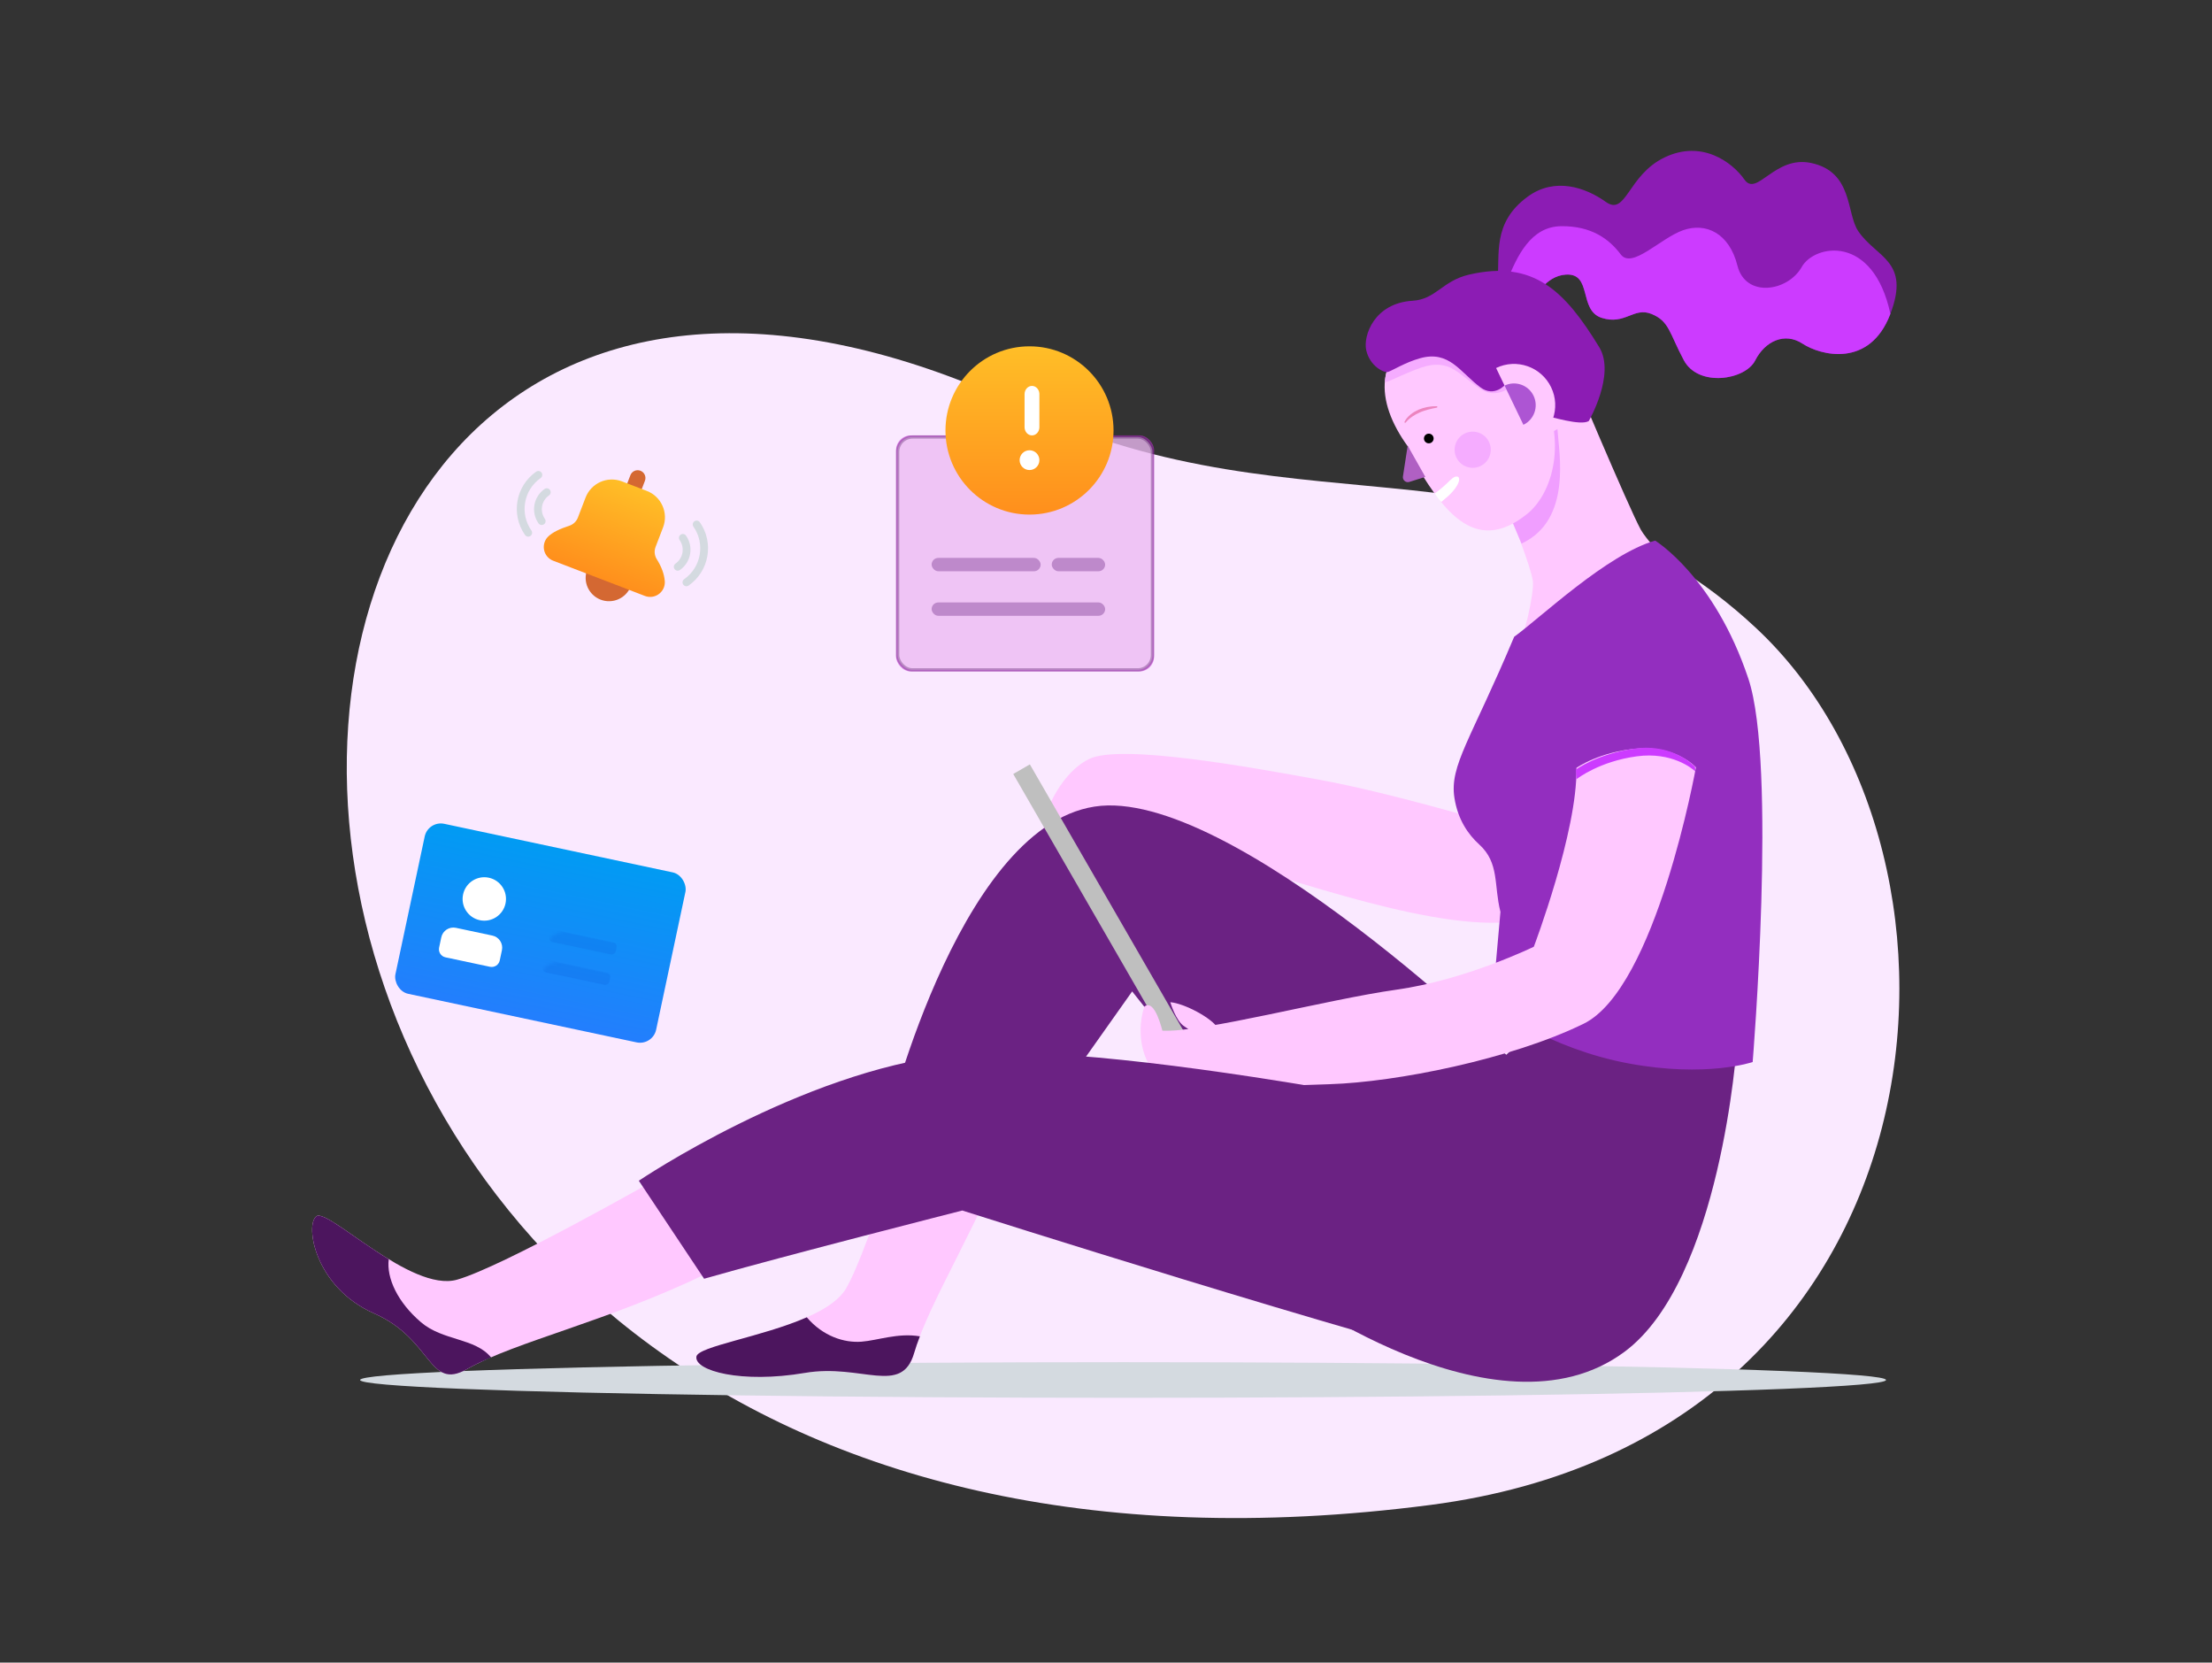 <?xml version="1.0" encoding="UTF-8"?>
<svg width="704px" height="529px" viewBox="0 0 704 529" version="1.1" xmlns="http://www.w3.org/2000/svg" xmlns:xlink="http://www.w3.org/1999/xlink">
    <rect x="0" y="0" width="704" height="529" fill="#333333" stroke="none"/>
    <title>704x528/consulta-cnpj</title>
    <defs>
        <linearGradient x1="50%" y1="-2.48949813e-15%" x2="50%" y2="100%" id="linearGradient-1">
            <stop stop-color="#019BF3" offset="0%"></stop>
            <stop stop-color="#237EFD" offset="100%"></stop>
        </linearGradient>
        <rect id="path-2" x="0" y="0" width="84.833" height="55.294" rx="5.244"></rect>
        <linearGradient x1="50%" y1="0%" x2="50%" y2="100%" id="linearGradient-4">
            <stop stop-color="#FFBE27" offset="0%"></stop>
            <stop stop-color="#FF8F1C" offset="100%"></stop>
        </linearGradient>
        <linearGradient x1="50%" y1="0%" x2="50%" y2="100%" id="linearGradient-5">
            <stop stop-color="#FFBE27" offset="0%"></stop>
            <stop stop-color="#FF8F1C" offset="100%"></stop>
        </linearGradient>
    </defs>
    <g id="704x528/consulta-cnpj" stroke="none" stroke-width="1" fill="none" fill-rule="evenodd" transform="translate(0, 1)">
        <g id="Ilustra-/-01-Copy-5" transform="translate(98, 45)">
            <g id="Group-22" transform="translate(0.969, 0.626)">
                <g id="Graphics/Onboarding/Step1" transform="translate(0.381, 0.344)">
                    <path d="M226.994,83.027 C315.306,124.688 389.672,87.412 459.71,153.018 C537.864,226.227 522.538,410.171 355.994,431.858 C-82.774,488.996 -77.047,-60.407 226.994,83.027" id="Fill-1" fill="#FAE9FF"></path>
                    <ellipse id="Oval-Copy" fill="#D4DAE0" cx="258.082" cy="392.107" rx="242.822" ry="5.669"></ellipse>
                    <g id="Group-73" transform="translate(182.962, 195.266)"></g>
                    <g id="Group-78">
                        <path d="M225.434,307.841 C213.156,341.714 196.588,366.333 191.579,383.558 C187.6,397.237 174.837,386.8 156.814,389.858 C136.586,393.29 121.581,389.191 122.297,384.66 C123.012,380.13 162.3,376.135 169.949,362.951 C177.598,349.767 192.855,297.948 192.855,297.948 L225.434,307.841 Z" id="Fill-1" fill="#FFC8FF"></path>
                        <path d="M174.837,379.921 C169.296,380.347 162.57,378.19 157.416,372.168 C143.125,378.442 122.809,381.415 122.296,384.66 C121.581,389.191 136.586,393.291 156.814,389.858 C174.837,386.801 187.6,397.237 191.578,383.558 C192.074,381.856 192.709,380.062 193.414,378.217 C186.411,377.046 180.017,379.522 174.837,379.921" id="Fill-3" fill="#4C155E"></path>
                        <g id="Group-11" transform="translate(0, 327.204)" fill="#FFC8FF">
                            <path d="M126.268,30.702 C93.888,46.449 64.869,52.564 49.291,61.431 C36.917,68.474 38.447,51.952 19.661,43.696 C0.874,35.441 -2.333,15.566 1.332,12.815 C4.999,10.063 31.42,37.123 46.083,32.996 C60.745,28.867 109.773,0.89 109.773,0.89 L126.268,30.702 Z" id="Fill-9"></path>
                        </g>
                        <path d="M392.335,165.66 C392.335,165.66 400.73,162.39 412.831,164.484 C424.93,166.577 429.258,174.789 429.258,174.789 C429.258,174.789 410.835,240.403 385.609,245.723 C360.383,251.042 309.444,231.611 289.152,226.61 C268.859,221.607 258.206,219.033 258.206,219.033 C258.206,219.033 254.729,222.841 251.836,222.595 C248.943,222.349 249.283,221.192 249.283,221.192 C249.283,221.192 247.858,222.71 245.929,222.948 C244,223.186 242.99,221.834 242.99,221.834 C242.99,221.834 239.9,224.145 237.899,223.684 C235.898,223.222 236.528,221.245 236.528,221.245 C236.528,221.245 234.526,221.99 232.989,218.319 C231.451,214.648 237.26,199.453 247.274,194.522 C257.286,189.589 299.081,197.182 321.062,201.221 C343.044,205.26 374.42,214.623 374.42,214.623 C374.42,214.623 387.773,185.345 392.335,165.66" id="Fill-12" fill="#FFC8FF"></path>
                        <path d="M389.273,297.824 C387.898,295.53 299.008,208.388 253.188,209.305 C207.369,210.223 183.084,310.207 183.084,310.207 L222.031,323.508 L260.978,268.47 L345.286,374.876 L389.273,297.824 Z" id="Fill-17" fill="#6B2283"></path>
                        <path d="M434.204,134.102 C434.036,143.598 426.827,153.355 413.362,155.973 C398.907,158.784 388.335,165.845 383.451,159.026 C385.489,157.158 389.059,141.504 388.485,137.79 C387.04,128.483 366.795,82.14 366.795,82.14 L399.663,68.533 C399.663,68.533 418.993,114.589 422.877,121.592 C424.333,124.206 430.236,131.07 434.204,134.102" id="Fill-19" fill="#FFC8FF"></path>
                        <g id="Group-26" transform="translate(307.339, 276.277)" fill="#6B2283">
                            <path d="M146.082,9.163 C146.082,9.163 141.074,84.042 110.343,106.854 C69.563,137.125 0.833,85.757 0.833,85.757 L30.616,38.516 C30.616,38.516 47.57,39.433 84.225,0.908 C123.866,5.69 146.082,9.163 146.082,9.163" id="Fill-24"></path>
                        </g>
                        <path d="M396.328,89.539 C396.764,96.916 401.103,118.479 384.894,125.983 C381.481,117.797 377.719,109.126 374.6,102.033 L396.328,89.539 Z" id="Fill-27" fill="#F09EFF"></path>
                        <path d="M382.553,155.643 C368.827,188.298 361.938,196.545 363.536,206.852 C364.617,213.835 367.963,218.568 371.403,221.688 C377.931,227.611 376.017,234.619 378.19,243.165 L375.526,273.057 C375.526,273.057 393.286,286.626 419.055,291.403 C443.798,295.989 458.46,290.944 458.46,290.944 C458.46,290.944 466.252,196.355 457.086,168.945 C446.233,136.485 427.424,125.038 427.424,125.038 C412.183,129.348 390.892,149.598 382.553,155.643" id="Fill-29" fill="#932EBF"></path>
                        <g id="Group-37" transform="translate(376.905, 0.857)" fill="#8C1CB4">
                            <path d="M0.322,41.468 C1.238,33.463 -1.553,23.103 10.01,14.705 C18.561,8.495 28.272,11.733 34.801,16.4 C41.331,21.069 41.735,7.925 53.512,2.264 C65.289,-3.396 74.977,3.67 78.941,9.31 C82.904,14.949 88.51,1.595 100.104,4.017 C113.532,6.823 111.309,19.956 115.114,25.652 C120.848,34.238 131.918,35.025 125.332,52.18 C118.746,69.334 103.127,65.267 97.441,61.524 C91.754,57.783 85.487,60.697 82.338,66.893 C79.189,73.091 64.294,75.468 59.654,66.796 C55.012,58.124 55.05,54.374 49.365,52.064 C43.681,49.754 40.953,55.698 33.501,53.306 C26.048,50.914 30.621,38.987 22.078,39.545 C15.394,39.981 12.113,47.267 12.113,47.267 L0.322,41.468 Z" id="Fill-35"></path>
                        </g>
                        <path d="M474.059,37.997 C469.684,45.786 456.214,47.921 453.614,37.552 C451.013,27.184 443.559,23.731 436.304,26.284 C429.049,28.837 420.052,38.771 416.456,33.961 C412.859,29.151 407.201,24.893 397.527,24.998 C387.854,25.104 383.504,34.446 380.272,42.525 C380.272,42.525 380.244,43.016 380.205,43.789 L389.019,48.124 C389.019,48.124 392.299,40.839 398.983,40.402 C407.525,39.844 402.954,51.771 410.406,54.164 C417.859,56.555 420.586,50.612 426.271,52.922 C431.956,55.232 431.918,58.981 436.558,67.653 C441.199,76.325 456.094,73.948 459.242,67.751 C462.391,61.554 468.659,58.64 474.345,62.382 C480.031,66.124 495.65,70.191 502.236,53.037 C502.256,52.987 502.273,52.939 502.291,52.891 C496.826,27.388 478.135,30.741 474.059,37.997" id="Fill-38" fill="#CC3BFF"></path>
                        <path d="M349.8,98.34 C359.215,114.421 369.563,130.308 386.647,116.584 C395.012,109.865 399.484,93.112 390.891,76.718 C382.297,60.323 375.846,48.557 355.754,57.354 C337.506,65.343 338.247,80.672 348.682,95.039 C349.354,95.966 349.211,97.334 349.8,98.34" id="Fill-40" fill="#FFC8FF"></path>
                        <path d="M354.017,93.263 C354.413,94.017 355.343,94.308 356.096,93.912 C356.85,93.517 357.141,92.585 356.745,91.831 C356.351,91.077 355.419,90.787 354.666,91.182 C353.913,91.578 353.622,92.509 354.017,93.263" id="Fill-42" fill="#000000"></path>
                        <path d="M364.265,98.798 C365.741,101.612 369.217,102.697 372.029,101.221 C374.84,99.744 375.924,96.264 374.449,93.45 C372.974,90.635 369.497,89.551 366.686,91.027 C363.874,92.504 362.79,95.983 364.265,98.798" id="Fill-44" fill="#F5ACFF"></path>
                        <path d="M348.661,94.834 L347.156,104.62 C346.978,105.778 348.076,106.72 349.191,106.367 L354.277,104.758 L348.661,94.834 Z" id="Fill-46" fill="#B060C3"></path>
                        <path d="M357.946,82.727 C357.006,82.923 356.068,83.099 355.16,83.349 C354.259,83.612 353.359,83.87 352.517,84.267 C351.66,84.626 350.846,85.074 350.087,85.601 C349.335,86.125 348.612,86.75 348.049,87.451 L348.03,87.474 C347.953,87.571 347.814,87.585 347.718,87.51 C347.636,87.443 347.613,87.331 347.656,87.24 C348.106,86.298 348.804,85.569 349.57,84.922 C350.345,84.282 351.226,83.792 352.13,83.376 C353.05,82.992 354.005,82.708 354.973,82.523 C355.458,82.434 355.949,82.386 356.433,82.321 C356.925,82.305 357.414,82.28 357.902,82.284 C358.026,82.285 358.125,82.386 358.124,82.509 C358.123,82.616 358.047,82.705 357.946,82.727" id="Fill-48" fill="#EC84BF"></path>
                        <path d="M364.508,104.678 C363.415,104.5 362.72,105.332 360.991,106.981 C359.744,108.17 358.035,109.503 357.258,110.083 C357.955,111.043 358.405,111.841 359.365,112.729 C359.756,112.392 361.175,111.23 361.685,110.748 C365.599,107.053 365.386,104.822 364.508,104.678" id="Fill-50" fill="#FFFFFF"></path>
                        <path d="M390.891,76.718 C382.296,60.324 375.845,48.557 355.753,57.354 C346.306,61.491 341.958,67.598 341.401,74.517 C341.715,74.553 342.039,74.529 342.356,74.416 C343.743,73.92 348.32,71.592 353.008,69.987 C362.162,66.854 365.075,72.41 371.839,76.821 C376.477,79.845 380.648,76.673 380.648,76.673 L392.373,85.601 C392.926,85.682 393.624,85.81 394.419,85.961 C393.666,82.913 392.511,79.81 390.891,76.718" id="Fill-52" fill="#F5ACFF"></path>
                        <path d="M335.472,64.456 C334.444,59.928 337.964,49.467 350.207,48.727 C357.697,48.273 359.633,42.382 368.264,40.392 C388.841,35.65 398.744,45.688 409.615,63.464 C414.921,72.142 406.295,87.007 406.295,87.007 C403.618,88.571 394.463,85.643 390.998,84.925 L379.82,75.319 C379.82,75.319 376.301,79.593 371.849,76.299 C365.359,71.496 361.948,64.421 352.624,67.007 C347.85,68.332 343.751,70.976 342.337,71.389 C341.264,71.702 336.661,69.694 335.472,64.456 Z" id="Fill-54" fill="#8C1CB4"></path>
                        <path d="M388.187,93.793 C394.718,90.647 397.464,82.797 394.321,76.26 C391.178,69.723 383.336,66.974 376.805,70.12 L388.187,93.793 Z" id="Fill-56" fill="#FFC8FF"></path>
                        <path d="M385.495,88.194 C388.936,86.536 390.384,82.399 388.728,78.955 C387.071,75.509 382.939,74.06 379.497,75.718 L385.495,88.194 Z" id="Fill-58" fill="#AD55D3"></path>
                        <polygon id="Fill-60" fill="#BFBFBF" points="278.515 283.091 273.224 286.149 223.127 199.295 228.419 196.237"></polygon>
                        <path d="M421.961,191.197 C409.717,192.125 402.374,197.347 402.374,197.347 C402.751,217.551 388.814,254.253 388.814,254.253 C388.814,254.253 367.184,264.815 345.052,267.928 C322.92,271.039 283.582,281.58 270.6,280.968 C270.533,280.965 268.27,270.687 264.873,273.286 C261.665,282.613 264.338,297.977 278.695,299.659 C284.014,299.424 310.604,298.397 323.944,297.987 C344.834,297.348 381.471,290.099 404.637,278.773 C427.802,267.449 440.405,197.175 440.405,197.175 C440.405,197.175 434.205,190.27 421.961,191.197" id="Fill-62" fill="#FFC8FF"></path>
                        <path d="M421.534,193.681 C432.809,192.145 439.299,197.632 440.191,198.444 C440.174,196.538 440.018,196.922 440.018,196.922 C440.018,196.922 433.284,189.532 421.117,191.189 C408.95,192.846 402.186,197.903 402.186,197.903 C402.264,198.897 402.328,199.918 402.381,200.964 C402.887,200.568 409.825,195.276 421.534,193.681" id="Fill-64" fill="#CC3BFF"></path>
                        <path d="M288.317,280.242 C286.331,276.879 277.473,272.254 273.12,271.91 C273.12,271.91 274.876,277.948 277.625,279.631 C280.375,281.313 281.902,283.911 281.902,283.911 L288.317,280.242 Z" id="Fill-66" fill="#FFC8FF"></path>
                        <path d="M379.498,389.247 C336.732,379.462 206.91,338.184 206.91,338.184 C206.91,338.184 150.4,352.555 124.74,359.894 L103.969,328.706 C103.969,328.706 155.479,293.924 203.703,288.65 C258.228,282.689 403.936,315.253 403.936,315.253 L379.498,389.247 Z" id="Fill-68" fill="#6B2283"></path>
                        <g id="Group-72" transform="translate(0, 339.676)" fill="#4C155E">
                            <path d="M34.628,34.053 C27.268,27.77 23.596,20.054 24.373,13.999 C13.504,7.404 3.487,-1.274 1.333,0.343 C-2.333,3.095 0.874,22.969 19.66,31.225 C38.446,39.481 36.918,56.003 49.29,48.959 C51.552,47.673 54.126,46.445 56.923,45.236 C51.786,38.991 41.639,40.039 34.628,34.053" id="Fill-70"></path>
                        </g>
                        <path d="M53.121,386.644 C54.333,386.06 55.6,385.484 56.923,384.913 C56.898,384.883 56.869,384.86 56.844,384.83 C55.542,385.426 54.296,386.029 53.121,386.644" id="Fill-76" fill="#05232C"></path>
                    </g>
                </g>
                <g id="Group-3-Copy" transform="translate(73.035, 250.624) rotate(12) translate(-73.035, -250.624) translate(30.535, 222.624)">
                    <mask id="mask-3" fill="white">
                        <use xlink:href="#path-2"></use>
                    </mask>
                    <use id="Mask" fill="url(#linearGradient-1)" xlink:href="#path-2"></use>
                    <path d="M27.632,31.597 C29.805,31.597 31.566,33.358 31.566,35.53 L31.566,38.848 C31.566,40.297 30.392,41.471 28.944,41.471 L14.459,41.471 C13.011,41.471 11.837,40.297 11.837,38.848 L11.837,35.53 C11.837,33.358 13.598,31.597 15.771,31.597 L27.632,31.597 Z M22.688,13.824 C26.501,13.824 29.593,16.918 29.593,20.735 C29.593,24.553 26.501,27.647 22.688,27.647 C18.874,27.647 15.783,24.553 15.783,20.735 C15.783,16.918 18.874,13.824 22.688,13.824 Z" id="Combined-Shape" fill="#FFFFFF" mask="url(#mask-3)"></path>
                    <rect id="Rectangle-Copy" fill="#0B64E0" opacity="0.5" mask="url(#mask-3)" x="45.376" y="35.546" width="21.702" height="3.95" rx="1.311"></rect>
                    <rect id="Rectangle-Copy-2" fill="#0B64E0" opacity="0.5" mask="url(#mask-3)" x="45.376" y="25.672" width="21.702" height="3.95" rx="1.311"></rect>
                </g>
                <g id="Group-35" transform="translate(95.709, 121.127) scale(-1, 1) rotate(-10) translate(-95.709, -121.127) translate(57.209, 97.627)">
                    <path d="M29.11,38.679 L43.975,38.679 L43.975,39.513 C43.975,43.618 40.647,46.945 36.543,46.945 C32.438,46.945 29.11,43.618 29.11,39.513 L29.11,38.679 L29.11,38.679 Z" id="Rectangle-Copy-66" fill="#D46832"></path>
                    <g id="Group" transform="translate(36.271, 22.334) rotate(-11) translate(-36.271, -22.334) translate(15.271, 3.834)">
                        <path d="M18.383,0.006 L23.338,0.006 L23.338,4.142 C23.338,5.51 22.229,6.619 20.861,6.619 C19.493,6.619 18.383,5.51 18.383,4.142 L18.383,0.006 L18.383,0.006 Z" id="Rectangle-Copy-65" fill="#D46832" transform="translate(20.861, 3.313) rotate(180) translate(-20.861, -3.313) "></path>
                        <path d="M16.656,5.278 L25.134,5.278 C30.091,5.278 34.109,9.296 34.109,14.253 L34.109,21.061 C34.109,22.392 34.713,23.651 35.75,24.484 C38.259,26.5 39.914,28.325 40.716,29.959 C40.716,29.959 40.716,29.959 40.716,29.959 C41.853,32.276 40.897,35.075 38.58,36.212 C37.939,36.527 37.235,36.69 36.522,36.69 L5.268,36.69 C2.688,36.69 0.596,34.598 0.596,32.018 C0.596,31.304 0.759,30.6 1.074,29.959 C1.074,29.959 1.074,29.959 1.074,29.959 C2.063,27.942 3.677,26.099 5.916,24.429 C7.026,23.6 7.681,22.296 7.681,20.91 L7.681,14.253 C7.681,9.296 11.699,5.278 16.656,5.278 Z" id="Rectangle-Copy-67" fill="url(#linearGradient-4)"></path>
                    </g>
                    <g id="Group-2-Copy" transform="translate(12.077, 27.297) scale(-1, 1) translate(-12.077, -27.297) translate(0.077, 15.797)" fill="#D4DAE0" fill-rule="nonzero">
                        <path d="M5.16,7.232 C9.493,7.232 13.005,10.748 13.005,15.085 C13.005,15.77 12.451,16.325 11.767,16.325 C11.082,16.325 10.528,15.77 10.528,15.085 C10.528,12.117 8.125,9.712 5.16,9.712 C4.476,9.712 3.921,9.156 3.921,8.472 C3.921,7.787 4.476,7.232 5.16,7.232 Z" id="Path" transform="translate(8.463, 11.778) rotate(-315) translate(-8.463, -11.778) "></path>
                        <path d="M5.443,3.641 C13.425,3.641 19.895,10.118 19.895,18.108 C19.895,18.792 19.341,19.348 18.657,19.348 C17.973,19.348 17.418,18.792 17.418,18.108 C17.418,11.488 12.057,6.121 5.443,6.121 C4.759,6.121 4.205,5.566 4.205,4.881 C4.205,4.196 4.759,3.641 5.443,3.641 Z" id="Path-Copy" transform="translate(12.05, 11.494) rotate(-315) translate(-12.05, -11.494) "></path>
                    </g>
                    <g id="Group-2-Copy-2" transform="translate(52.312, 8.998)" fill="#D4DAE0" fill-rule="nonzero">
                        <path d="M5.16,7.232 C9.493,7.232 13.005,10.748 13.005,15.085 C13.005,15.77 12.451,16.325 11.767,16.325 C11.082,16.325 10.528,15.77 10.528,15.085 C10.528,12.117 8.125,9.712 5.16,9.712 C4.476,9.712 3.921,9.156 3.921,8.472 C3.921,7.787 4.476,7.232 5.16,7.232 Z" id="Path" transform="translate(8.463, 11.778) rotate(-315) translate(-8.463, -11.778) "></path>
                        <path d="M5.443,3.641 C13.425,3.641 19.895,10.118 19.895,18.108 C19.895,18.792 19.341,19.348 18.657,19.348 C17.973,19.348 17.418,18.792 17.418,18.108 C17.418,11.488 12.057,6.121 5.443,6.121 C4.759,6.121 4.205,5.566 4.205,4.881 C4.205,4.196 4.759,3.641 5.443,3.641 Z" id="Path-Copy" transform="translate(12.05, 11.494) rotate(-315) translate(-12.05, -11.494) "></path>
                    </g>
                </g>
                <g id="Group-4" transform="translate(186.21, 63.564)">
                    <g id="Group-39-Copy-2" transform="translate(0, 28.345)">
                        <rect id="Rectangle-Copy-40" fill-opacity="0.553" fill="#CA3DDC" x="0" y="0" width="82.121" height="75.115" rx="4.705"></rect>
                        <rect id="Rectangle-Copy-40" stroke-opacity="0.331" stroke="#4C155E" stroke-width="1.034" fill-opacity="0.498" fill="#FFFFFF" x="0.517" y="0.517" width="81.087" height="74.081" rx="4.705"></rect>
                        <rect id="Rectangle-Copy-79" fill="#6C2584" opacity="0.368" x="11.327" y="53.147" width="55.219" height="4.252" rx="2.126"></rect>
                        <rect id="Rectangle-Copy-80" fill="#6C2584" opacity="0.368" x="11.327" y="38.975" width="34.689" height="4.252" rx="2.126"></rect>
                        <rect id="Rectangle-Copy-81" fill="#6C2584" opacity="0.368" x="49.556" y="38.975" width="16.99" height="4.252" rx="2.126"></rect>
                    </g>
                    <g id="Group-6-Copy" transform="translate(15.732, 0)">
                        <ellipse id="Oval" fill="url(#linearGradient-5)" cx="26.744" cy="26.77" rx="26.744" ry="26.77"></ellipse>
                        <ellipse id="Oval" fill="#FFFFFF" cx="26.744" cy="36.219" rx="3.146" ry="3.149"></ellipse>
                        <path d="M27.531,12.598 C28.741,12.598 29.738,13.611 29.875,14.916 L29.891,15.222 L29.891,25.721 C29.891,27.17 28.834,28.345 27.531,28.345 C26.321,28.345 25.323,27.332 25.187,26.027 L25.171,25.721 L25.171,15.222 C25.171,13.773 26.228,12.598 27.531,12.598 Z" id="Path-3-Copy" fill="#FFFFFF" fill-rule="nonzero"></path>
                    </g>
                </g>
            </g>
        </g>
    </g>
</svg>